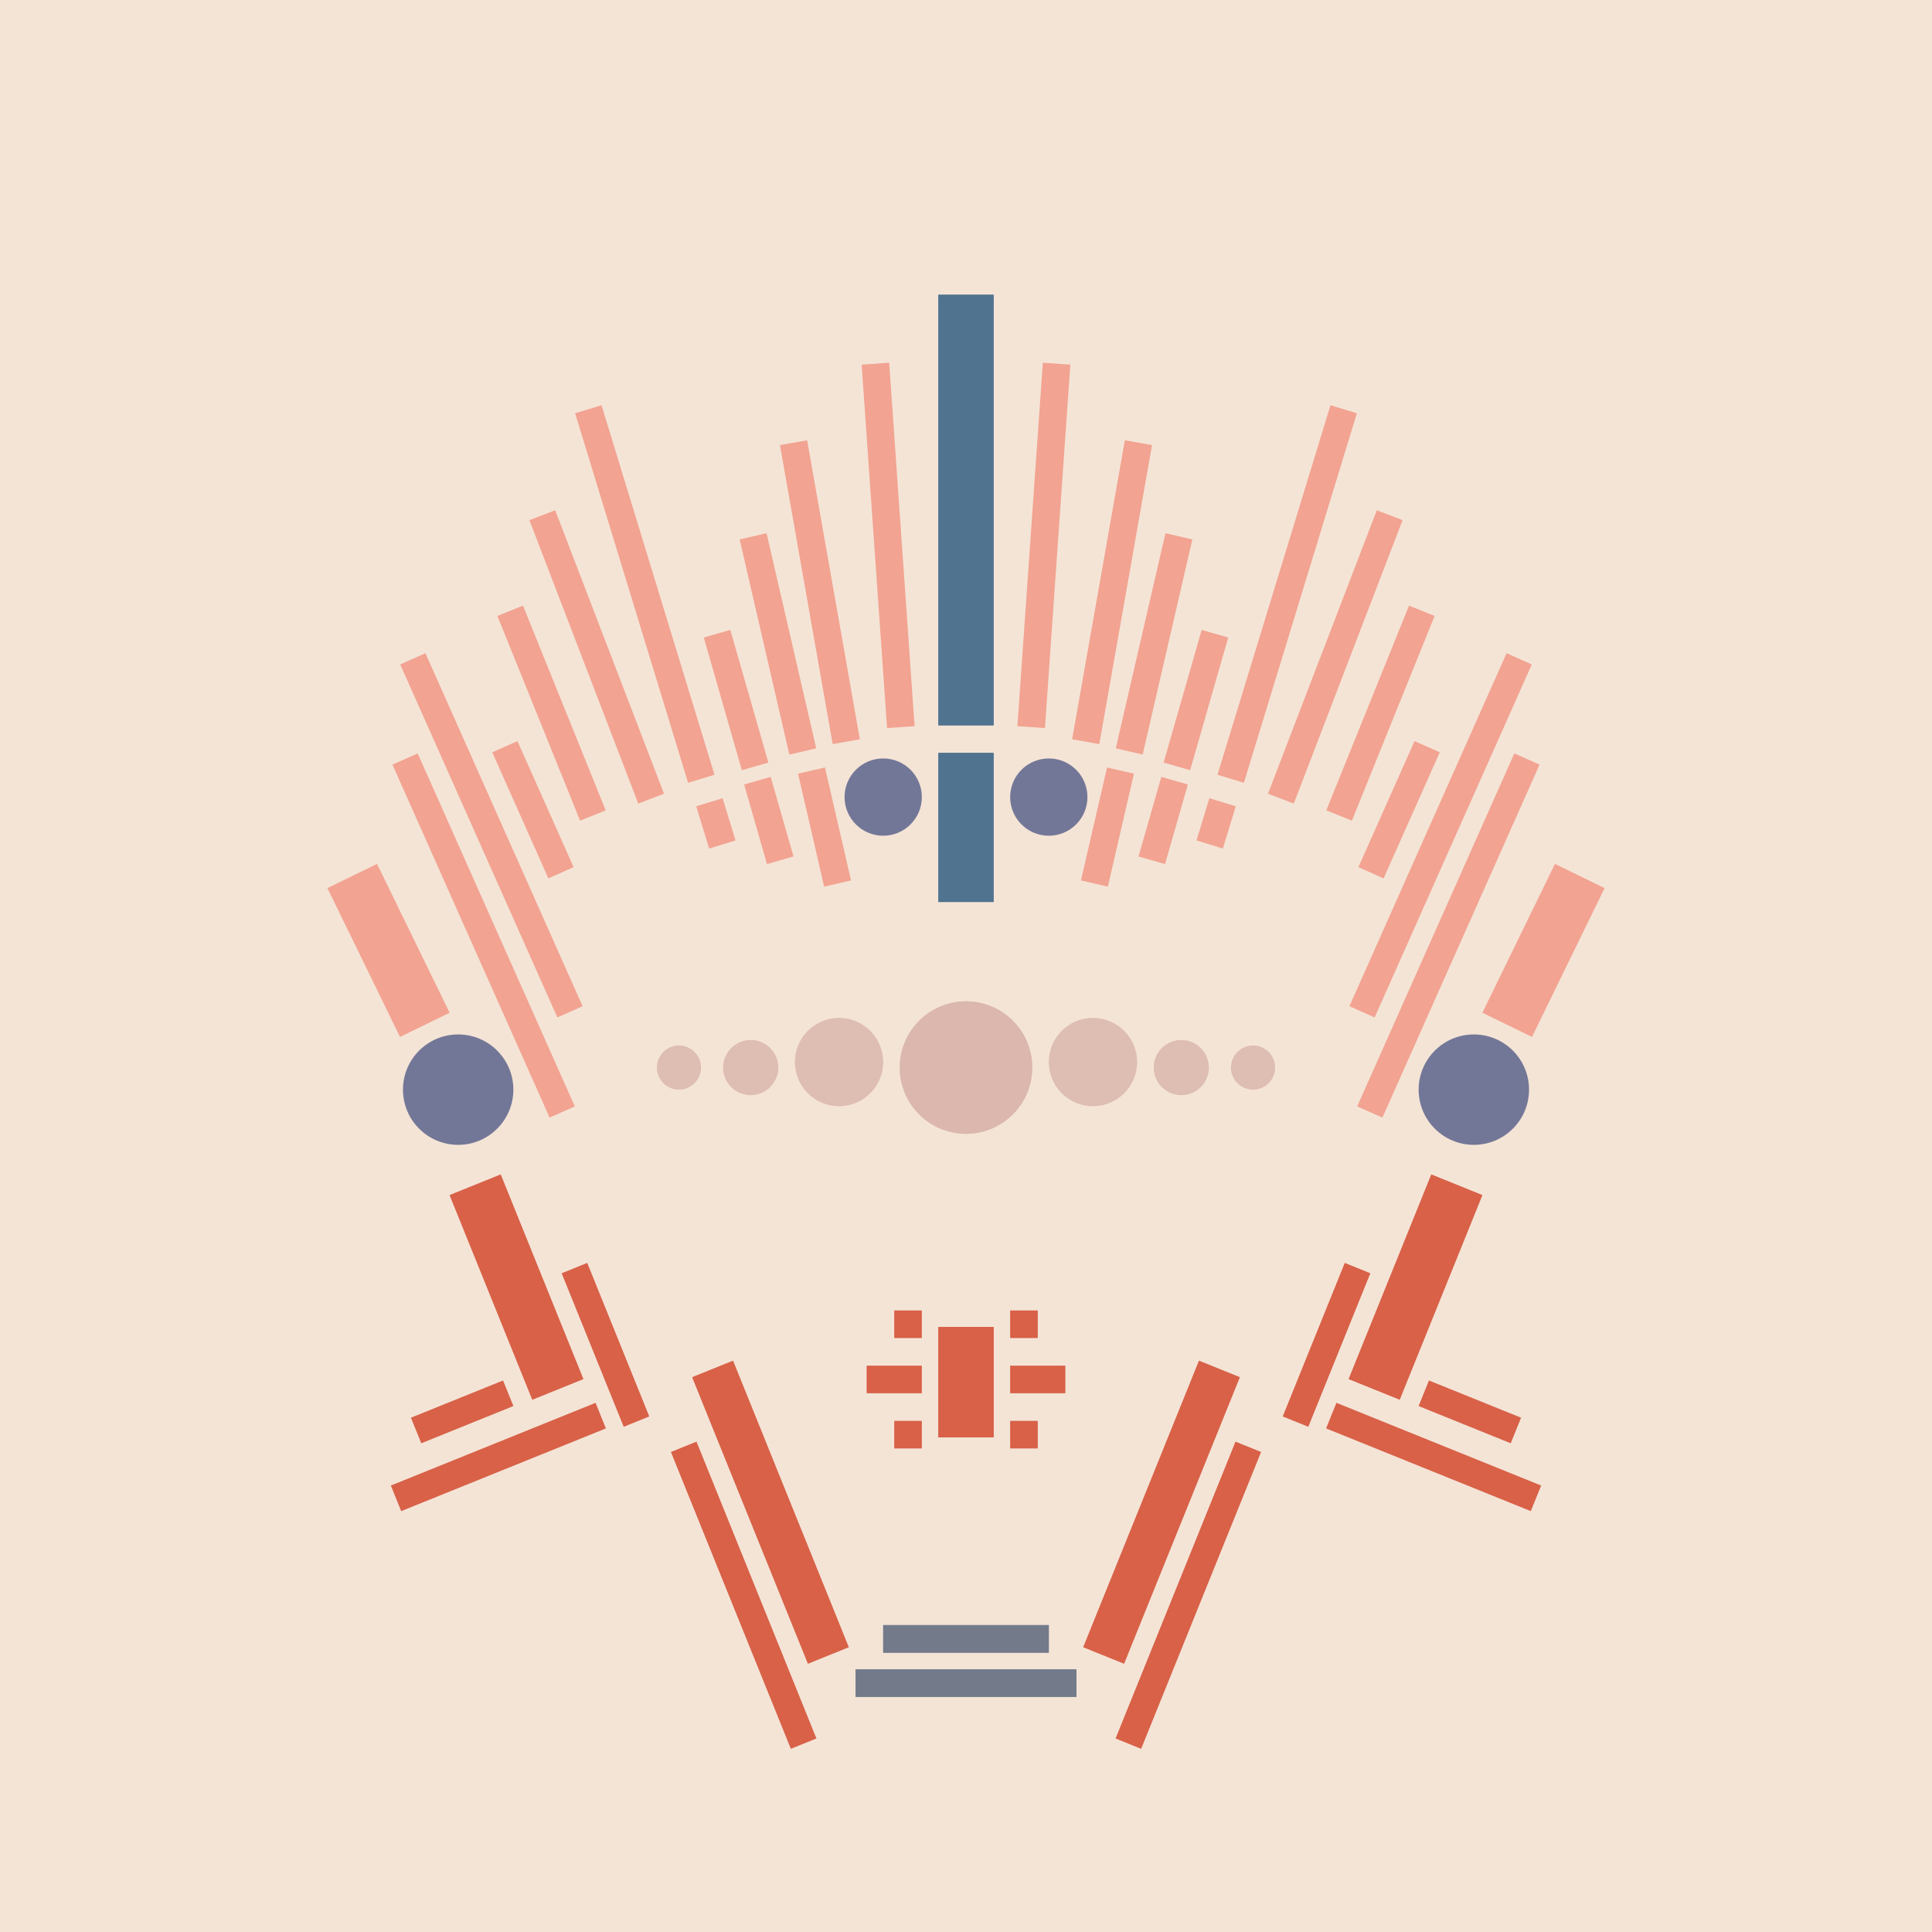 <svg xmlns='http://www.w3.org/2000/svg' preserveAspectRatio='xMinYMin meet' viewBox='0 0 350 350'> <filter id='neon' y='-2' x='-1' width='350' height='350'><feDropShadow flood-color='#8A795D' dx='0' dy='6' flood-opacity='0.65' stdDeviation='2.5' result='shadow'/><feOffset in='StrokePaint' dx='0' dy='2.4' result='offStrPnt'/><feFlood flood-color='#4A4132' flood-opacity='2' result='flood1' /><feOffset in='SourceGraphic' dx='0' dy='2' result='offFlood'/><feOffset in='SourceGraphic' dx='0' dy='9' result='offShadow'/><feComposite in='flood1' in2='offFlood' operator='in'  result='cmpFlood' /><feComposite in='shadow' in2='offShadow' operator='in' result='cmpSha' /><feGaussianBlur in='offStrPnt' stdDeviation='1' result='bStrokeP'/><feGaussianBlur in='cmpFlood' stdDeviation='0.6' result='bFlood'/><feGaussianBlur in='cmpSha' stdDeviation='0.6' result='bShadow'/><feMerge><feMergeNode in='bStrokeP'/><feMergeNode in='bshadow'/><feMergeNode in='bFlood'/><feMergeNode in='SourceGraphic'/></feMerge></filter>  <rect width='100%'  height='100%' fill='#f4e4d6'/> <g filter='url(#neon)' ><rect x='160' y= '281' width='30 ' height=  '5  '  fill= '#737B8B' /><rect x='155' y= '289' width='40 ' height=  '5  '  fill= '#737B8B' /><rect x='136' y= '233' width='8  ' height=  '56 '  fill= '#D86148' transform = '  translate( -88 , 71  ) rotate ( -22)'  /><rect x='132' y= '246' width='5  ' height=  '58 '  fill= '#D86148' transform = '  translate( -93 , 71  ) rotate ( -22)'  /><rect x='107' y= '215' width='5  ' height=  '30 '  fill= '#D86148' transform = '  translate( -78 , 58  ) rotate ( -22)'  /><rect x='89 ' y= '200' width='10 ' height=  '40 '  fill= '#D86148' transform = '  translate( -76 , 51  ) rotate ( -22)'  /><rect x='75 ' y= '240' width='18 ' height=  '5  '  fill= '#D86148' transform = '  translate( -85 , 49  ) rotate ( -22)'  /><rect x='70 ' y= '248' width='40 ' height=  '5  '  fill= '#D86148' transform = '  translate( -87 , 52  ) rotate ( -22)'  /><rect x='160' y= '281' width='30 ' height=  '5  '  fill= '#737B8B' transform= 'scale(-1,1) translate(-350,0)'/><rect x='155' y= '289' width='40 ' height=  '5  '  fill= '#737B8B' transform= 'scale(-1,1) translate(-350,0)'/><rect x='136' y= '233' width='8  ' height=  '56 '  fill= '#D86148' transform = ' scale(-1,1)  translate(-350,0) translate( -88 , 71  ) rotate ( -22)'  /><rect x='132' y= '246' width='5  ' height=  '58 '  fill= '#D86148' transform = ' scale(-1,1)  translate(-350,0) translate( -93 , 71  ) rotate ( -22)'  /><rect x='107' y= '215' width='5  ' height=  '30 '  fill= '#D86148' transform = ' scale(-1,1)  translate(-350,0) translate( -78 , 58  ) rotate ( -22)'  /><rect x='89 ' y= '200' width='10 ' height=  '40 '  fill= '#D86148' transform = ' scale(-1,1)  translate(-350,0) translate( -76 , 51  ) rotate ( -22)'  /><rect x='75 ' y= '240' width='18 ' height=  '5  '  fill= '#D86148' transform = ' scale(-1,1)  translate(-350,0) translate( -85 , 49  ) rotate ( -22)'  /><rect x='70 ' y= '248' width='40 ' height=  '5  '  fill= '#D86148' transform = ' scale(-1,1)  translate(-350,0) translate( -87 , 52  ) rotate ( -22)'  /><rect x='170' y= '40 ' width='10 ' height=  '78 '  fill= '#50738F' /><rect x='170' y= '123' width='10 ' height=  '27 '  fill= '#50738F' /><rect x='147' y= '66 ' width='5  ' height=  '55 '  fill= '#f2a391' transform = '  translate( 312 , 160 ) rotate ( 170)'  /><rect x='158' y= '53 ' width='5  ' height=  '66 '  fill= '#f2a391' transform = '  translate( 327 , 160 ) rotate ( 176)'  /><rect x='138' y= '83 ' width='5  ' height=  '40 '  fill= '#f2a391' transform = '  translate( 301 , 172 ) rotate ( 167)'  /><rect x='146' y= '127' width='5  ' height=  '21 '  fill= '#f2a391' transform = '  translate( 325 , 237 ) rotate ( 167)'  /><rect x='130' y= '101' width='5  ' height=  '25 '  fill= '#f2a391' transform = '  translate( 292 , 186 ) rotate ( 164)'  /><rect x='137' y= '129' width='5  ' height=  '15 '  fill= '#f2a391' transform = '  translate( 311 , 228 ) rotate ( 164)'  /><rect x='114' y= '60 ' width='5  ' height=  '70 '  fill= '#f2a391' transform = '  translate( 256 , 151 ) rotate ( 163)'  /><rect x='127' y= '131' width='5  ' height=  '8  '  fill= '#f2a391' transform = '  translate( 293 , 227 ) rotate ( 163)'  /><rect x='97 ' y= '97 ' width='5  ' height=  '40 '  fill= '#f2a391' transform = '  translate( 236 , 187 ) rotate ( 158)'  /><rect x='94 ' y= '121' width='5  ' height=  '25 '  fill= '#f2a391' transform = '  translate( 239 , 216 ) rotate ( 156)'  /><rect x='86 ' y= '103' width='5  ' height=  '70 '  fill= '#f2a391' transform = '  translate( 226 , 228 ) rotate ( 156)'  /><rect x='85 ' y= '121' width='5  ' height=  '70 '  fill= '#f2a391' transform = '  translate( 231 , 263 ) rotate ( 156)'  /><rect x='65 ' y= '144' width='10 ' height=  '30 '  fill= '#f2a391' transform = '  translate( 203 , 271 ) rotate ( 154)'  /><rect x='106' y= '78 ' width='5  ' height=  '55 '  fill= '#f2a391' transform = '  translate( -31 , 46  ) rotate ( -21)'  /><circle cx='83 ' cy='184' r ='10 '  fill= '#737797' /><circle cx='160' cy='131' r ='7  '  fill= '#737797' /><rect x='170' y= '40 ' width='10 ' height=  '78 '  fill= '#50738F' transform= 'scale(-1,1) translate(-350,0)'/><rect x='170' y= '123' width='10 ' height=  '27 '  fill= '#50738F' transform= 'scale(-1,1) translate(-350,0)'/><rect x='147' y= '66 ' width='5  ' height=  '55 '  fill= '#f2a391' transform = ' scale(-1,1)  translate(-350,0) translate( 312 , 160 ) rotate ( 170)'  /><rect x='158' y= '53 ' width='5  ' height=  '66 '  fill= '#f2a391' transform = ' scale(-1,1)  translate(-350,0) translate( 327 , 160 ) rotate ( 176)'  /><rect x='138' y= '83 ' width='5  ' height=  '40 '  fill= '#f2a391' transform = ' scale(-1,1)  translate(-350,0) translate( 301 , 172 ) rotate ( 167)'  /><rect x='146' y= '127' width='5  ' height=  '21 '  fill= '#f2a391' transform = ' scale(-1,1)  translate(-350,0) translate( 325 , 237 ) rotate ( 167)'  /><rect x='130' y= '101' width='5  ' height=  '25 '  fill= '#f2a391' transform = ' scale(-1,1)  translate(-350,0) translate( 292 , 186 ) rotate ( 164)'  /><rect x='137' y= '129' width='5  ' height=  '15 '  fill= '#f2a391' transform = ' scale(-1,1)  translate(-350,0) translate( 311 , 228 ) rotate ( 164)'  /><rect x='114' y= '60 ' width='5  ' height=  '70 '  fill= '#f2a391' transform = ' scale(-1,1)  translate(-350,0) translate( 256 , 151 ) rotate ( 163)'  /><rect x='127' y= '131' width='5  ' height=  '8  '  fill= '#f2a391' transform = ' scale(-1,1)  translate(-350,0) translate( 293 , 227 ) rotate ( 163)'  /><rect x='97 ' y= '97 ' width='5  ' height=  '40 '  fill= '#f2a391' transform = ' scale(-1,1)  translate(-350,0) translate( 236 , 187 ) rotate ( 158)'  /><rect x='94 ' y= '121' width='5  ' height=  '25 '  fill= '#f2a391' transform = ' scale(-1,1)  translate(-350,0) translate( 239 , 216 ) rotate ( 156)'  /><rect x='86 ' y= '103' width='5  ' height=  '70 '  fill= '#f2a391' transform = ' scale(-1,1)  translate(-350,0) translate( 226 , 228 ) rotate ( 156)'  /><rect x='85 ' y= '121' width='5  ' height=  '70 '  fill= '#f2a391' transform = ' scale(-1,1)  translate(-350,0) translate( 231 , 263 ) rotate ( 156)'  /><rect x='65 ' y= '144' width='10 ' height=  '30 '  fill= '#f2a391' transform = ' scale(-1,1)  translate(-350,0) translate( 203 , 271 ) rotate ( 154)'  /><rect x='106' y= '78 ' width='5  ' height=  '55 '  fill= '#f2a391' transform = ' scale(-1,1)  translate(-350,0) translate( -31 , 46  ) rotate ( -21)'  /><circle cx='83 ' cy='184' r ='10 '  fill= '#737797' transform= 'scale(-1,1) translate(-350,0)'/><circle cx='160' cy='131' r ='7  '  fill= '#737797' transform= 'scale(-1,1) translate(-350,0)'/><rect x='170' y= '227' width='10 ' height=  '20 '  fill= '#D86148' /><rect x='162' y= '224' width='5  ' height=  '5  '  fill= '#D86148' /><rect x='157' y= '234' width='10 ' height=  '5  '  fill= '#D86148' /><rect x='162' y= '244' width='5  ' height=  '5  '  fill= '#D86148' /><rect x='170' y= '227' width='10 ' height=  '20 '  fill= '#D86148' transform= 'scale(-1,1) translate(-350,0)'/><rect x='162' y= '224' width='5  ' height=  '5  '  fill= '#D86148' transform= 'scale(-1,1) translate(-350,0)'/><rect x='157' y= '234' width='10 ' height=  '5  '  fill= '#D86148' transform= 'scale(-1,1) translate(-350,0)'/><rect x='162' y= '244' width='5  ' height=  '5  '  fill= '#D86148' transform= 'scale(-1,1) translate(-350,0)'/></g><g fill-opacity='0.85'><circle cx='175' cy='180' r ='12 '  fill= '#DBB6AD' filter='url(#neon)'  /><circle cx='152' cy='179' r ='8  '  fill= '#DBB6AD' filter='url(#neon)'  /><circle cx='136' cy='180' r ='5  '  fill= '#DBB6AD' filter='url(#neon)'  /><circle cx='123' cy='180' r ='4  '  fill= '#DBB6AD' filter='url(#neon)'  /><circle cx='175' cy='180' r ='12 '  fill= '#DBB6AD' filter='url(#neon)'  transform= 'scale(-1,1) translate(-350,0)'/><circle cx='152' cy='179' r ='8  '  fill= '#DBB6AD' filter='url(#neon)'  transform= 'scale(-1,1) translate(-350,0)'/><circle cx='136' cy='180' r ='5  '  fill= '#DBB6AD' filter='url(#neon)'  transform= 'scale(-1,1) translate(-350,0)'/><circle cx='123' cy='180' r ='4  '  fill= '#DBB6AD' filter='url(#neon)'  transform= 'scale(-1,1) translate(-350,0)'/></g></svg>